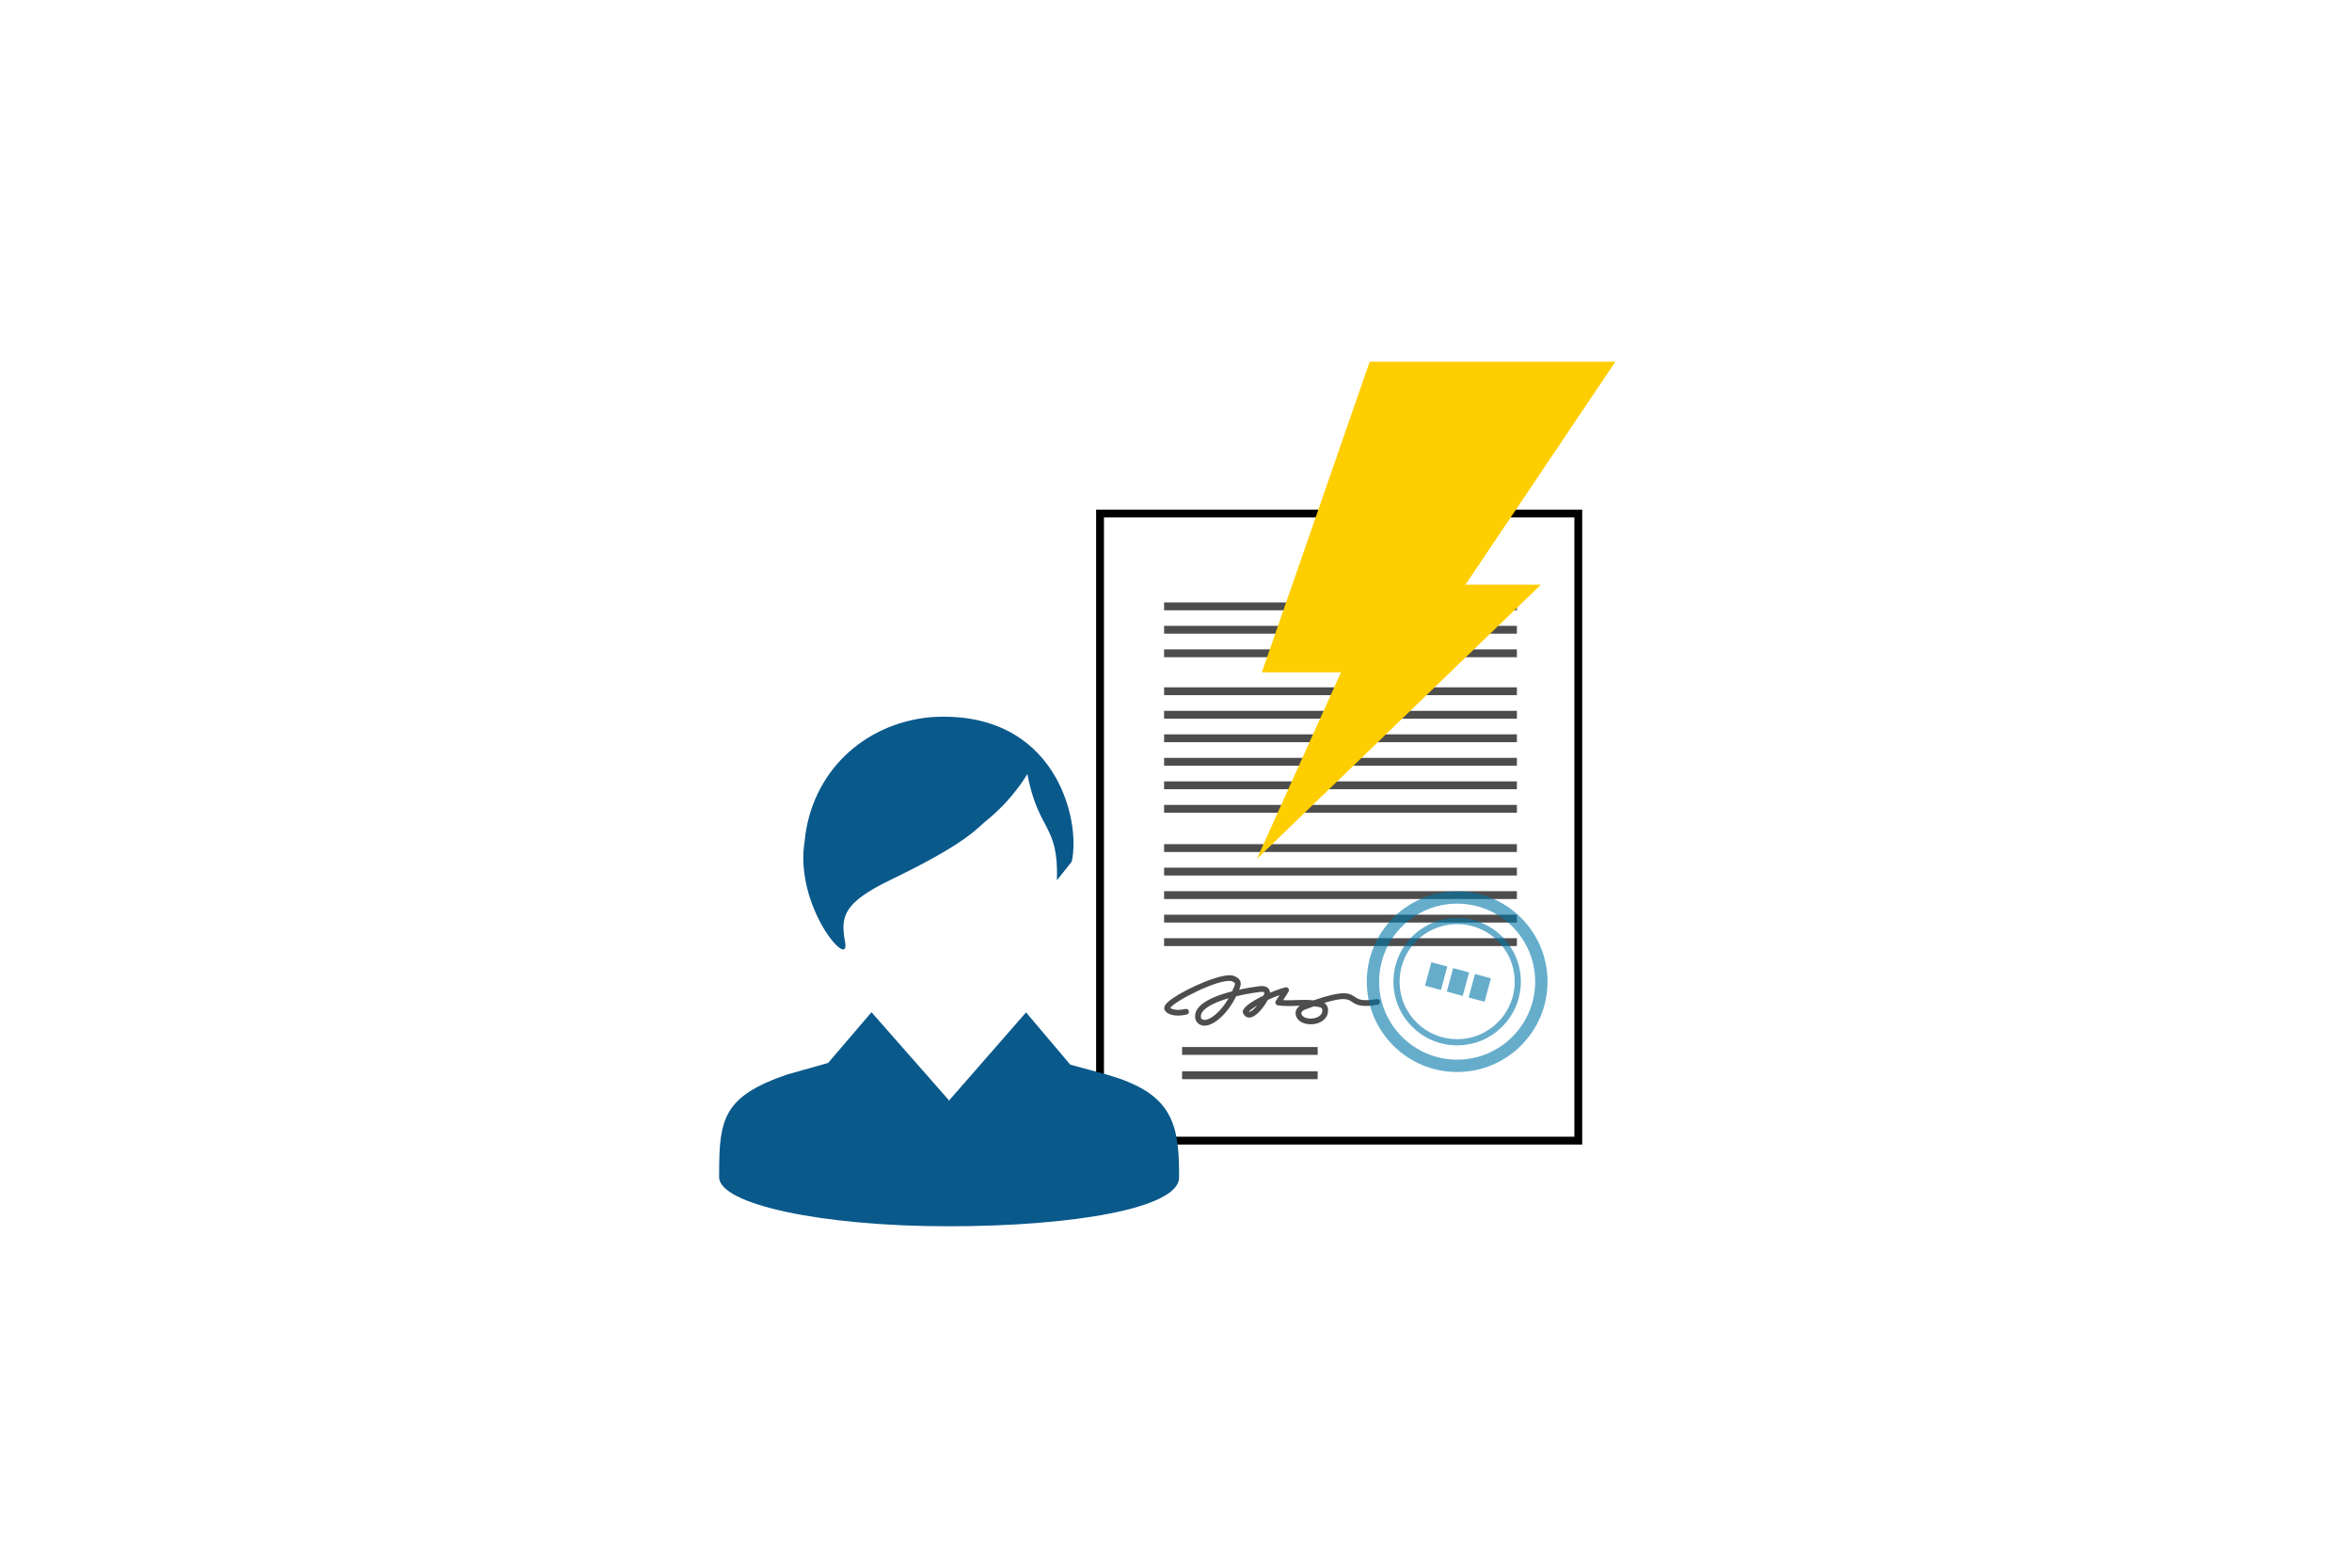 <?xml version="1.0" encoding="UTF-8"?>
<svg id="a" data-name="Ebene 1" xmlns="http://www.w3.org/2000/svg" xmlns:xlink="http://www.w3.org/1999/xlink" viewBox="0 0 300 200">
  <defs>
    <filter id="b" data-name="drop-shadow-1" filterUnits="userSpaceOnUse">
      <feOffset dx="0" dy="7"/>
      <feGaussianBlur result="c" stdDeviation="1.984"/>
      <feFlood flood-color="#000" flood-opacity=".3"/>
      <feComposite in2="c" operator="in"/>
      <feComposite in="SourceGraphic"/>
    </filter>
  </defs>
  <g>
    <path d="M199.482,145.017s-7.648-4-28.5-4-28.5,4-28.5,4V71.017h57v74Z" style="fill: #fff; filter: url(#b);"/>
    <g>
      <rect x="139.813" y="66.017" width="61" height="80" style="fill: #fff;"/>
      <path d="M201.813,146.017h-62V65.017h62v81Zm-61-1h60V66.017h-60v79Z"/>
    </g>
    <rect x="148.482" y="87.687" width="45" height="1" style="fill: #4d4d4d;"/>
    <g>
      <rect x="148.482" y="82.844" width="45" height="1" style="fill: #4d4d4d;"/>
      <rect x="148.482" y="79.844" width="45" height="1" style="fill: #4d4d4d;"/>
      <rect x="148.482" y="76.858" width="45" height="1" style="fill: #4d4d4d;"/>
    </g>
    <rect x="148.482" y="93.687" width="45" height="1" style="fill: #4d4d4d;"/>
    <rect x="148.482" y="90.687" width="45" height="1" style="fill: #4d4d4d;"/>
    <rect x="148.482" y="102.687" width="45" height="1" style="fill: #4d4d4d;"/>
    <rect x="148.482" y="96.687" width="45" height="1" style="fill: #4d4d4d;"/>
    <rect x="148.482" y="110.694" width="45" height="1" style="fill: #4d4d4d;"/>
    <rect x="148.482" y="116.694" width="45" height="1" style="fill: #4d4d4d;"/>
    <rect x="148.482" y="99.687" width="45" height="1" style="fill: #4d4d4d;"/>
    <rect x="148.482" y="107.694" width="45" height="1" style="fill: #4d4d4d;"/>
    <rect x="148.482" y="119.694" width="45" height="1" style="fill: #4d4d4d;"/>
    <rect x="150.778" y="133.575" width="17.292" height="1" style="fill: #4d4d4d;"/>
    <rect x="150.778" y="136.679" width="17.292" height="1" style="fill: #4d4d4d;"/>
    <rect x="148.482" y="113.694" width="45" height="1" style="fill: #4d4d4d;"/>
    <path d="M153.633,130.853h-.02c-.512-.007-.908-.276-1.117-.758-.131-.525-.038-.975,.255-1.399,.731-1.058,2.614-1.768,4.402-2.224l.011-.024c.21-.442,.408-.86,.348-1.008-.017-.039-.092-.142-.451-.272-1.563-.348-7.231,2.534-7.796,3.418,.165,.133,.749,.399,1.94,.133,.204-.044,.395,.081,.438,.279,.044,.198-.08,.394-.278,.438-1.698,.375-2.434-.156-2.617-.327-.187-.173-.273-.375-.244-.569,.033-.226,.189-.568,1.113-1.204,1.764-1.215,6.107-3.219,7.648-2.874,.373,.132,.77,.317,.926,.697,.136,.33,.053,.667-.132,1.099,1.08-.233,2.039-.372,2.567-.439,.83-.104,1.16,.208,1.293,.489,.049,.103,.074,.214,.078,.334,.72-.301,1.42-.543,1.956-.678,.15-.036,.3,.02,.388,.141,.088,.122,.093,.285,.013,.412l-.681,1.073c.554,.038,1.101,.017,1.672-.004,.706-.025,1.435-.052,2.186,.038,3.924-1.347,4.565-.921,5.296-.435,.441,.295,.899,.597,2.77,.269,.203-.041,.39,.099,.426,.298,.035,.2-.099,.391-.299,.426-2.16,.38-2.768-.024-3.304-.38-.486-.324-.954-.633-3.517,.148,.119,.072,.226,.165,.311,.287,.191,.275,.234,.639,.132,1.113-.218,.687-.851,1.157-1.701,1.292-.738,.116-1.694-.044-2.147-.672-.229-.317-.302-.674-.202-1.004,.078-.257,.257-.485,.51-.658-.143,.004-.287,.009-.433,.015-.767,.028-1.56,.057-2.38-.063-.123-.019-.229-.098-.28-.211-.052-.113-.043-.245,.023-.35l.469-.739c-.507,.177-1.021,.39-1.501,.614-.474,.89-1.485,2.228-2.34,2.242-.221,.009-.601-.072-.822-.602-.033-.08-.038-.169-.012-.252,.185-.588,1.347-1.331,2.631-1.943,.021-.045,.038-.09,.055-.134,.055-.141,.057-.227,.04-.261-.03-.064-.213-.114-.535-.073-.971,.124-2.035,.31-3.052,.553-1.016,2.116-2.77,3.75-4.035,3.75Zm3.073-3.496c-1.546,.447-2.854,1.038-3.351,1.757-.172,.249-.226,.494-.165,.75,.073,.154,.213,.251,.433,.254h.012c.781,0,2.113-1.081,3.071-2.761Zm10.899,1.02c-.354,.124-.736,.262-1.15,.417-.24,.089-.41,.233-.456,.385-.033,.108,0,.23,.094,.361,.227,.314,.83,.474,1.437,.376,.57-.091,.984-.374,1.107-.756,.029-.145,.058-.382-.025-.503-.107-.154-.478-.206-.835-.256l-.159-.022s-.008-.001-.012-.002Zm-8.304,.685c.022,.02,.038,.02,.05,.019,.224-.004,.617-.342,.994-.794-.509,.303-.889,.582-1.044,.775Z" style="fill: #4d4d4d;"/>
    <g>
      <g>
        <circle cx="185.861" cy="125.236" r="10.739" style="fill: none; opacity: .6; stroke: #0076a8; stroke-miterlimit: 10; stroke-width: 1.575px;"/>
        <circle cx="185.861" cy="125.236" r="7.732" style="fill: none; opacity: .6; stroke: #0076a8; stroke-miterlimit: 10; stroke-width: .788px;"/>
      </g>
      <g>
        <rect x="182.129" y="122.976" width="2.106" height="3.104" transform="translate(38.846 -43.49) rotate(15.128)" style="fill: #0076a8; opacity: .6;"/>
        <rect x="184.911" y="123.728" width="2.106" height="3.104" transform="translate(39.139 -44.19) rotate(15.128)" style="fill: #0076a8; opacity: .6;"/>
        <rect x="187.694" y="124.48" width="2.106" height="3.104" transform="translate(39.431 -44.89) rotate(15.128)" style="fill: #0076a8; opacity: .6;"/>
      </g>
    </g>
  </g>
  <polygon points="174.706 46.14 206.051 46.14 186.918 74.594 196.543 74.594 160.314 109.577 171.044 85.777 160.949 85.777 174.706 46.14" style="fill: #ffce00;"/>
  <g>
    <path d="M135.377,110.127c0-10.414-5.826-17.495-14.154-17.495-8.327,0-16.52,6.957-16.52,17.371,0,6.311,3.539,12.602,7.738,16.791l-1.891,5.855,10.766,10.395,9.931-10.58-2.042-5.847c5.445-4.176,4.72-9.351,5.445-9.188,1.655,.371,2.428-2.604,2.862-4.409,.557-2.32-1.067-4.47-1.995-2.924" style="fill: #fff;"/>
    <path d="M91.73,149.523c0-6.829,.627-9.662,8.584-12.415l5.311-1.501,5.535-6.473,9.885,11.244-.106-.031,.08,.09,9.855-11.281,5.637,6.665,4.725,1.288c7.716,2.237,9.157,5.587,9.157,12.415,0,0,.007,.675-.004,.826-.283,3.773-13.34,6.094-29.466,6.094-16.127,0-29.2-2.808-29.2-6.272,0-.151,.006-.647,.006-.647Z" style="fill: #0a598b;"/>
    <path d="M131.039,98.746c1.416,7.435,4,6.328,3.774,13.556l1.888-2.378c1.209-5.295-2.057-19.495-17.99-18.432-8.648,.811-15.234,7.132-16.073,15.778-1.373,8.312,5.811,16.615,5.161,12.976-.581-3.252-.401-5.013,5.89-8.045,9.716-4.683,10.932-6.551,12.038-7.435,3.541-2.833,5.311-6.019,5.311-6.019Z" style="fill: #0a598b;"/>
  </g>
</svg>